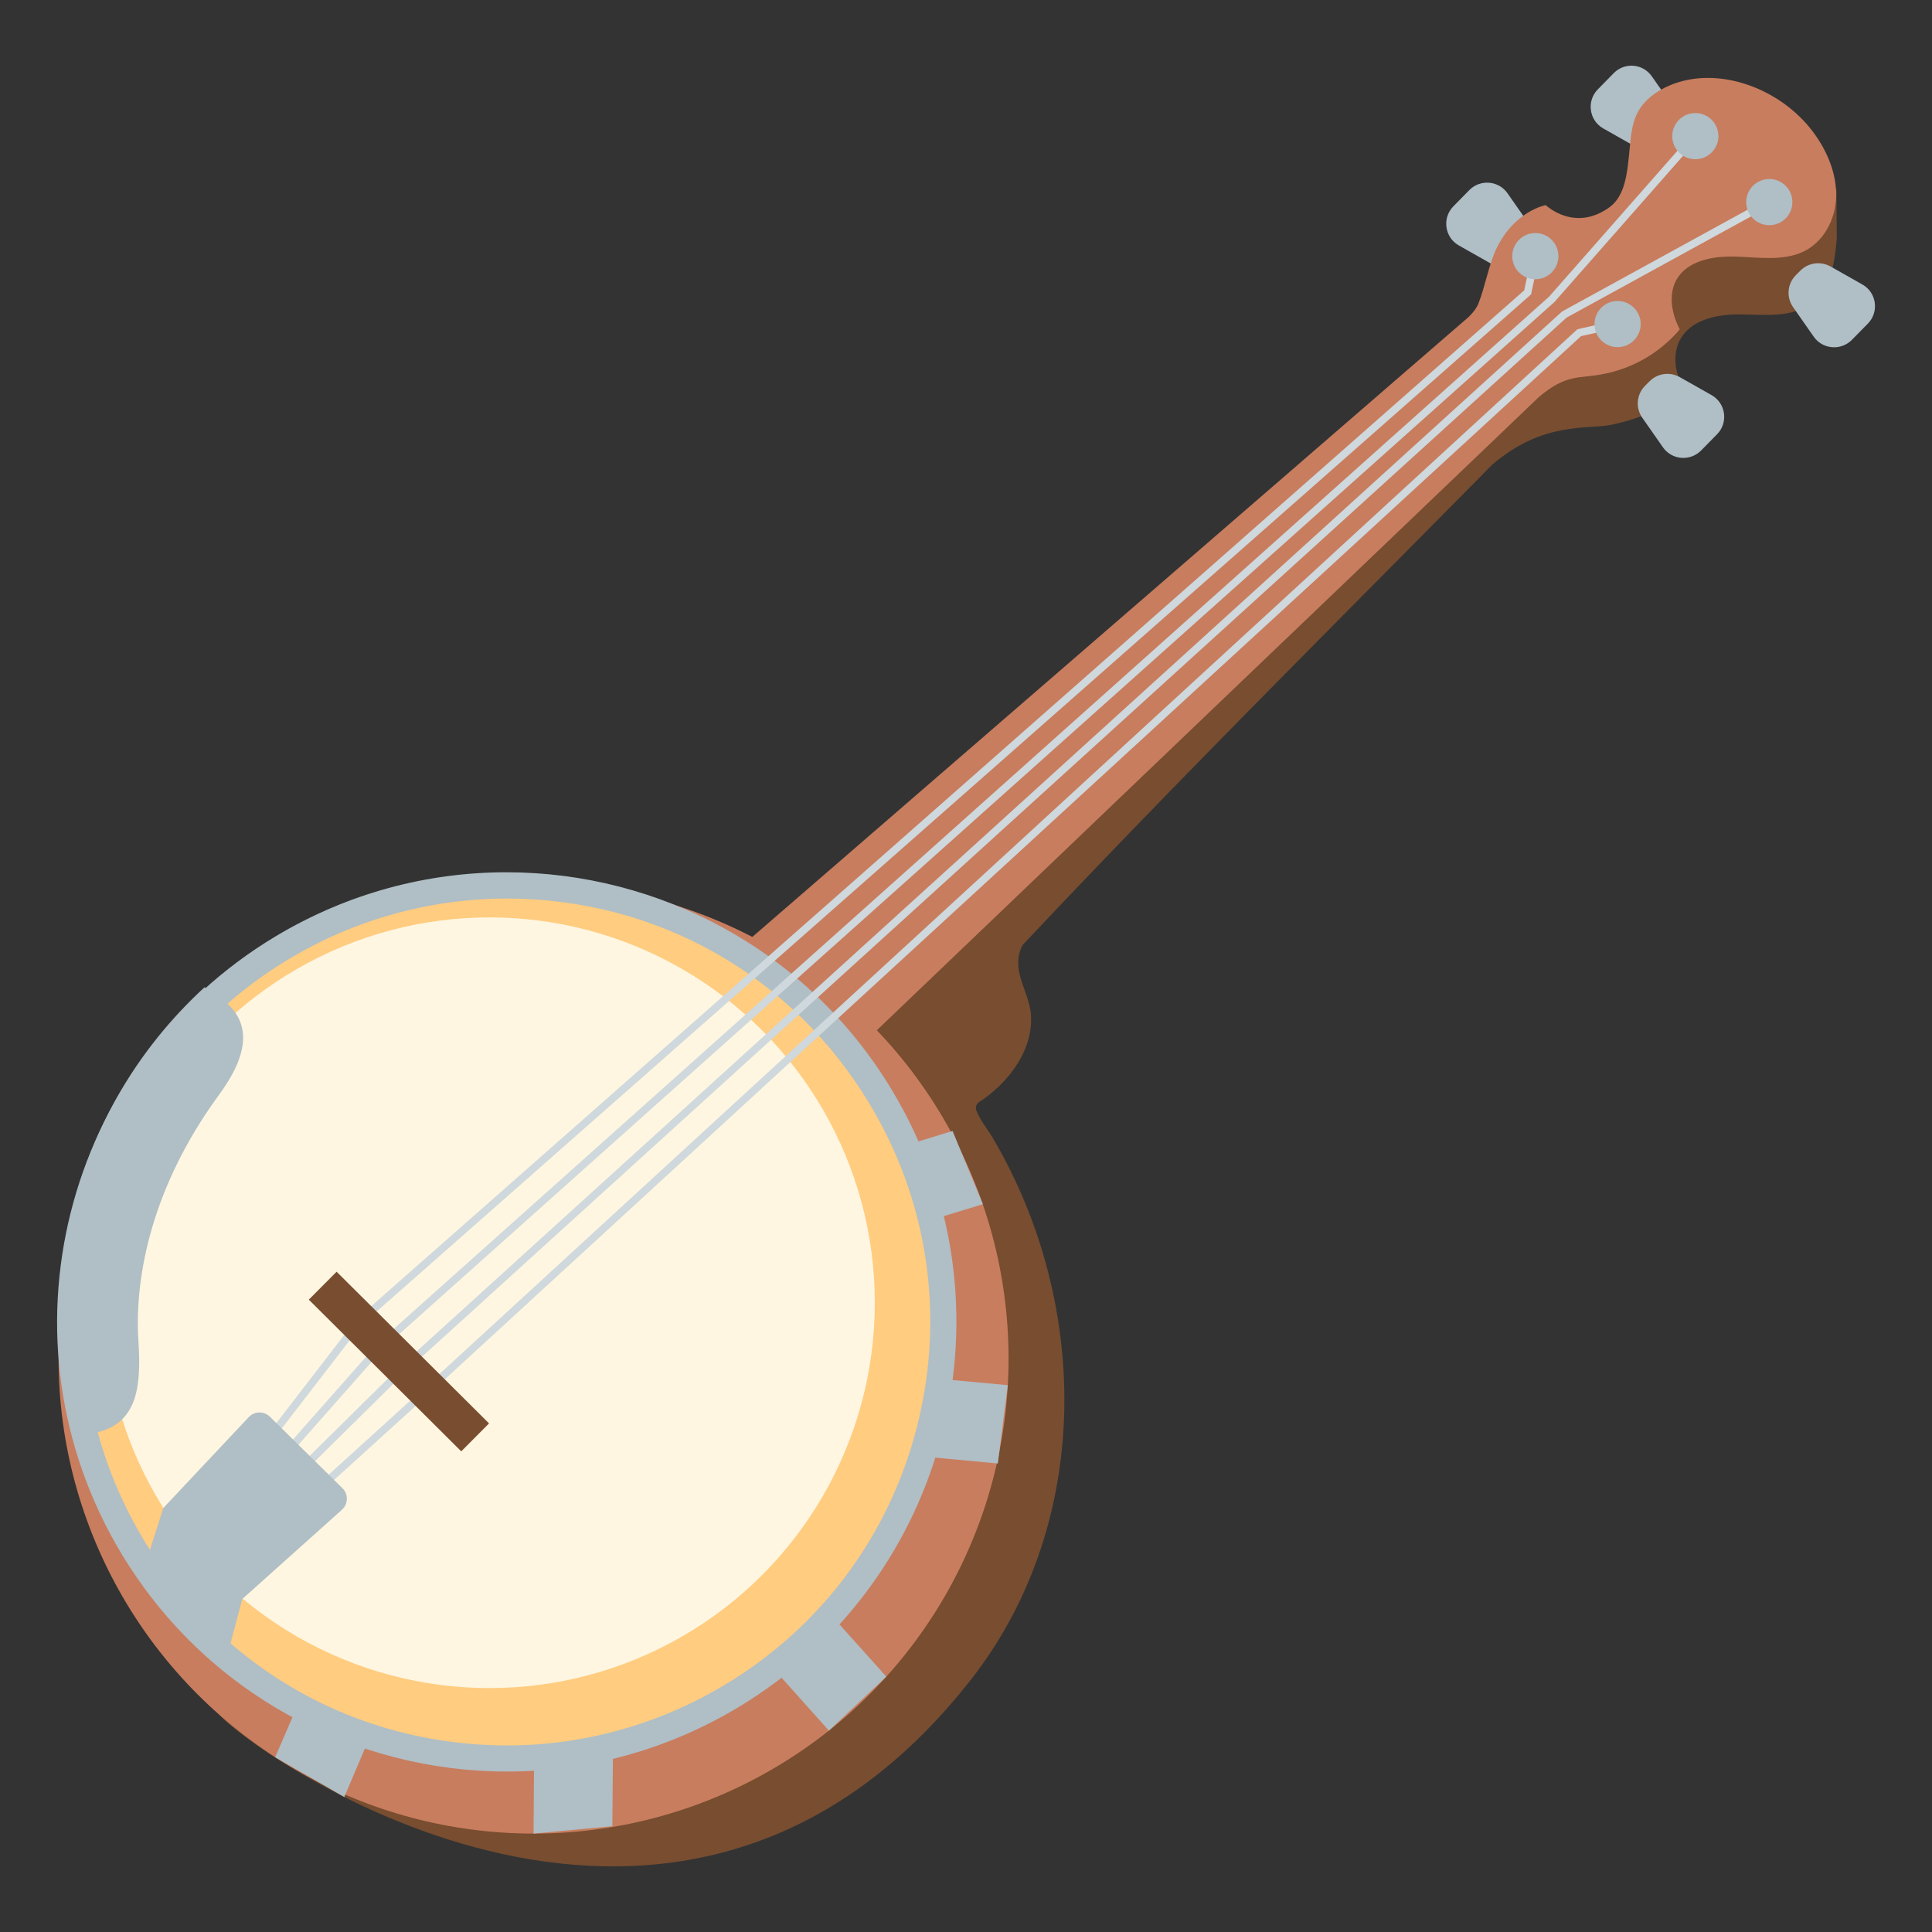 <?xml version="1.0" encoding="utf-8"?>
<!-- Generator: Adobe Illustrator 25.2.3, SVG Export Plug-In . SVG Version: 6.00 Build 0)  -->
<svg version="1.1" id="Layer_2" xmlns="http://www.w3.org/2000/svg" xmlns:xlink="http://www.w3.org/1999/xlink" x="0px" y="0px"
	 viewBox="0 0 128 128" style="enable-background:new 0 0 128 128;" xml:space="preserve">
<rect x="0" y="0" width="128" height="128" fill="#333333" stroke="none"/>
<g>
	<path style="fill:#B0BEC5;" d="M99.88,12.81l1.37,1.96c0.45,0.65,0.24,1.81-0.21,2.2c-0.45,0.39-1.62,0.86-2.27,0.49l-2.12-1.2
		c-0.94-0.53-1.12-1.82-0.36-2.59l1.06-1.08C98.08,11.86,99.29,11.96,99.88,12.81z"/>
	<path style="fill:#B0BEC5;" d="M109.44,5.06l1.37,1.96c0.45,0.65,0.26,1.62-0.14,2.2c-0.4,0.58-1.69,0.85-2.33,0.49l-2.12-1.2
		c-0.94-0.53-1.12-1.82-0.36-2.59l1.06-1.08C107.64,4.11,108.85,4.21,109.44,5.06z"/>
	<path style="fill:#784D30;" d="M98.85,30.8c3.42-2.95,6.38-2.31,7.98-2.67c1.93-0.43,3.35-1,4.63-2.52
		c-0.5-0.97-0.66-2.19-0.13-3.14c0.72-1.29,2.4-1.64,3.88-1.64c1.5,0,3.22,0.25,4.58-0.58c1.48-0.9,1.77-2.84,1.9-4.43l-0.02-3.27
		c0,0-3.78-1.99-4.99-1.86L98.85,30.8z"/>
	<path style="fill:#B0BEC5;" d="M110.17,29.63l-1.37-1.96c-0.45-0.65-0.38-1.53,0.18-2.1l0.31-0.31c0.52-0.53,1.34-0.64,1.99-0.28
		l2.12,1.2c0.94,0.53,1.12,1.82,0.36,2.59l-1.06,1.08C111.97,30.58,110.76,30.48,110.17,29.63z"/>
	<path style="fill:#B0BEC5;" d="M120.16,22.3l-1.37-1.96c-0.45-0.65-0.38-1.53,0.18-2.1l0.31-0.31c0.52-0.53,1.34-0.64,1.99-0.28
		l2.12,1.2c0.94,0.53,1.12,1.82,0.36,2.59l-1.06,1.08C121.96,23.25,120.75,23.15,120.16,22.3z"/>
	<path style="fill:#784D30;" d="M107.77,21.69C94.52,35.37,80.75,48.78,67.76,62.6c-0.32,0.55-0.36,1.24-0.23,1.85
		c0.18,0.86,0.62,1.66,0.75,2.54c0.31,2.48-1.47,4.78-3.46,6.06c-0.19,0.18-0.2,0.37-0.1,0.61c0.25,0.59,0.7,1.14,1.03,1.69
		c6.61,11.18,6.62,25.97-1.69,36.27c-19.87,24.84-48.2,3.82-49.54,1.96l32.93-42.79l54.56-52.11L107.77,21.69z"/>
	<path style="fill:#C87D5E;" d="M120.12,8.74c-2.18-2.91-6.3-4.42-9.48-3.09c-0.88,0.37-1.7,0.96-2.14,1.8
		c-0.44,0.84-0.47,1.84-0.57,2.8c-0.13,1.26-0.28,2.72-1.27,3.46c-2.34,1.72-4.25-0.12-4.25-0.12s-2.03,0.36-3.25,2.84
		c-0.52,1.07-0.77,2.59-1.22,3.7C97.78,20.55,97.3,21,97.3,21L46.89,64.63l7.77,6.91l47.31-45.25c0,0,0,0,0,0
		c1.82-1.53,2.61-1.19,4.26-1.51c1.98-0.38,3.78-1.44,5.06-2.96c-0.54-1.02-0.76-2.28-0.24-3.25c0.7-1.3,2.43-1.62,3.95-1.57
		c1.52,0.05,3.14,0.31,4.48-0.33c1.34-0.64,2.13-2.12,2.17-3.64C121.69,11.52,121.06,9.99,120.12,8.74z"/>
	<line style="fill:none;" x1="56.36" y1="65.09" x2="9.66" y2="110.07"/>
	<g>
		<circle style="fill:#C87D5E;" cx="35.35" cy="90.01" r="31.47"/>
	</g>
	<polygon style="fill:#B0BEC5;" points="54.92,114.66 58.72,111.08 54.71,106.61 50.97,110.25 	"/>
	<polygon style="fill:#B0BEC5;" points="66.77,91.77 62.11,91.34 60.66,96.45 66.11,96.96 	"/>
	<polygon style="fill:#B0BEC5;" points="35.35,121.48 40.57,120.99 40.62,115 35.39,115.55 	"/>
	<path style="fill:#B0BEC5;" d="M18.23,116.42l4.58,2.64l1.81-4.26c-1.38-0.67-3.26-1.61-4.66-2.38L18.23,116.42z"/>
	<polygon style="fill:#B0BEC5;" points="65.12,79.78 63.11,74.93 58.78,76.25 60.28,81.26 	"/>
	<g>
		<path style="fill:#FFCC80;" d="M33.6,116.5c-10.27,0-19.54-5.25-24.82-14.04C0.57,88.79,5.02,71,18.69,62.79
			c4.5-2.7,9.64-4.13,14.86-4.13c10.27,0,19.54,5.25,24.82,14.04c8.21,13.67,3.76,31.47-9.91,39.68
			C43.96,115.08,38.82,116.5,33.6,116.5z"/>
		<path style="fill:#B0BEC5;" d="M33.55,57.79v1.74c9.96,0,18.96,5.09,24.07,13.62c3.86,6.42,4.98,13.96,3.17,21.23
			c-1.82,7.27-6.35,13.4-12.78,17.25c-4.36,2.62-9.35,4.01-14.41,4.01c-9.96,0-18.96-5.09-24.08-13.62
			c-3.86-6.42-4.98-13.96-3.16-21.23c1.82-7.27,6.35-13.4,12.78-17.25c4.36-2.62,9.35-4,14.41-4.01L33.55,57.79 M33.55,57.79
			c-5.22,0-10.5,1.37-15.3,4.25C4.14,70.51-0.43,88.81,8.03,102.91c5.59,9.31,15.45,14.46,25.57,14.46c5.22,0,10.5-1.37,15.3-4.25
			c14.11-8.47,18.68-26.77,10.21-40.87C53.53,62.94,43.66,57.79,33.55,57.79L33.55,57.79z"/>
	</g>
	<circle style="fill:#FEF6E0;" cx="32.43" cy="86.31" r="25.53"/>
	<path style="fill:#B0BEC5;" d="M9.17,88.83c-0.28-4.38,0.97-10.33,5.33-16.28c1.77-2.41,2.48-4.81,0.01-6.49l-0.96-0.65
		c-9.13,8.4-11.18,20.38-8.59,29.88l1.59-0.42C9.22,94.16,9.34,91.59,9.17,88.83z"/>
	<line style="fill:none;stroke:#CFD8DC;stroke-width:0.5;stroke-miterlimit:10;" x1="23.79" y1="87.58" x2="17.85" y2="95.29"/>
	<line style="fill:none;stroke:#CFD8DC;stroke-width:0.5;stroke-miterlimit:10;" x1="21.42" y1="98.36" x2="28.33" y2="92.09"/>
	<line style="fill:none;stroke:#CFD8DC;stroke-width:0.5;stroke-miterlimit:10;" x1="20.36" y1="96.96" x2="26.81" y2="90.59"/>
	<line style="fill:none;stroke:#CFD8DC;stroke-width:0.5;stroke-miterlimit:10;" x1="19.04" y1="96.17" x2="25.3" y2="89.08"/>
	<path style="fill:#B0BEC5;" d="M15.18,109.22l-5.66-5.23l1.3-4.08l5.63-5.99c0.37-0.43,1.02-0.46,1.43-0.06l4.81,4.74
		c0.4,0.39,0.38,1.04-0.03,1.42l-6.61,5.92L15.18,109.22z"/>
	<g>
		<polyline style="fill:none;stroke:#CFD8DC;stroke-width:0.5;stroke-miterlimit:10;" points="23.79,87.58 101.21,19.37 
			101.72,16.97 		"/>
		<polyline style="fill:none;stroke:#CFD8DC;stroke-width:0.5;stroke-miterlimit:10;" points="25.3,89.08 102.81,19.83 112.32,9.02 
					"/>
		<polyline style="fill:none;stroke:#CFD8DC;stroke-width:0.5;stroke-miterlimit:10;" points="26.81,90.59 103.64,20.84 
			117.22,13.39 		"/>
		<polyline style="fill:none;stroke:#CFD8DC;stroke-width:0.5;stroke-miterlimit:10;" points="28.33,92.09 104.63,22.04 
			107.17,21.47 		"/>
	</g>
	<line style="fill:none;stroke:#784D30;stroke-width:2.611;stroke-miterlimit:10;" x1="21.38" y1="85.18" x2="31.48" y2="95.23"/>
	<circle style="fill:#B0BEC5;" cx="101.72" cy="16.97" r="1.53"/>
	<circle style="fill:#B0BEC5;" cx="107.17" cy="21.47" r="1.53"/>
	<circle style="fill:#B0BEC5;" cx="112.32" cy="9.02" r="1.53"/>
	<circle style="fill:#B0BEC5;" cx="117.22" cy="13.39" r="1.53"/>
</g>
</svg>
